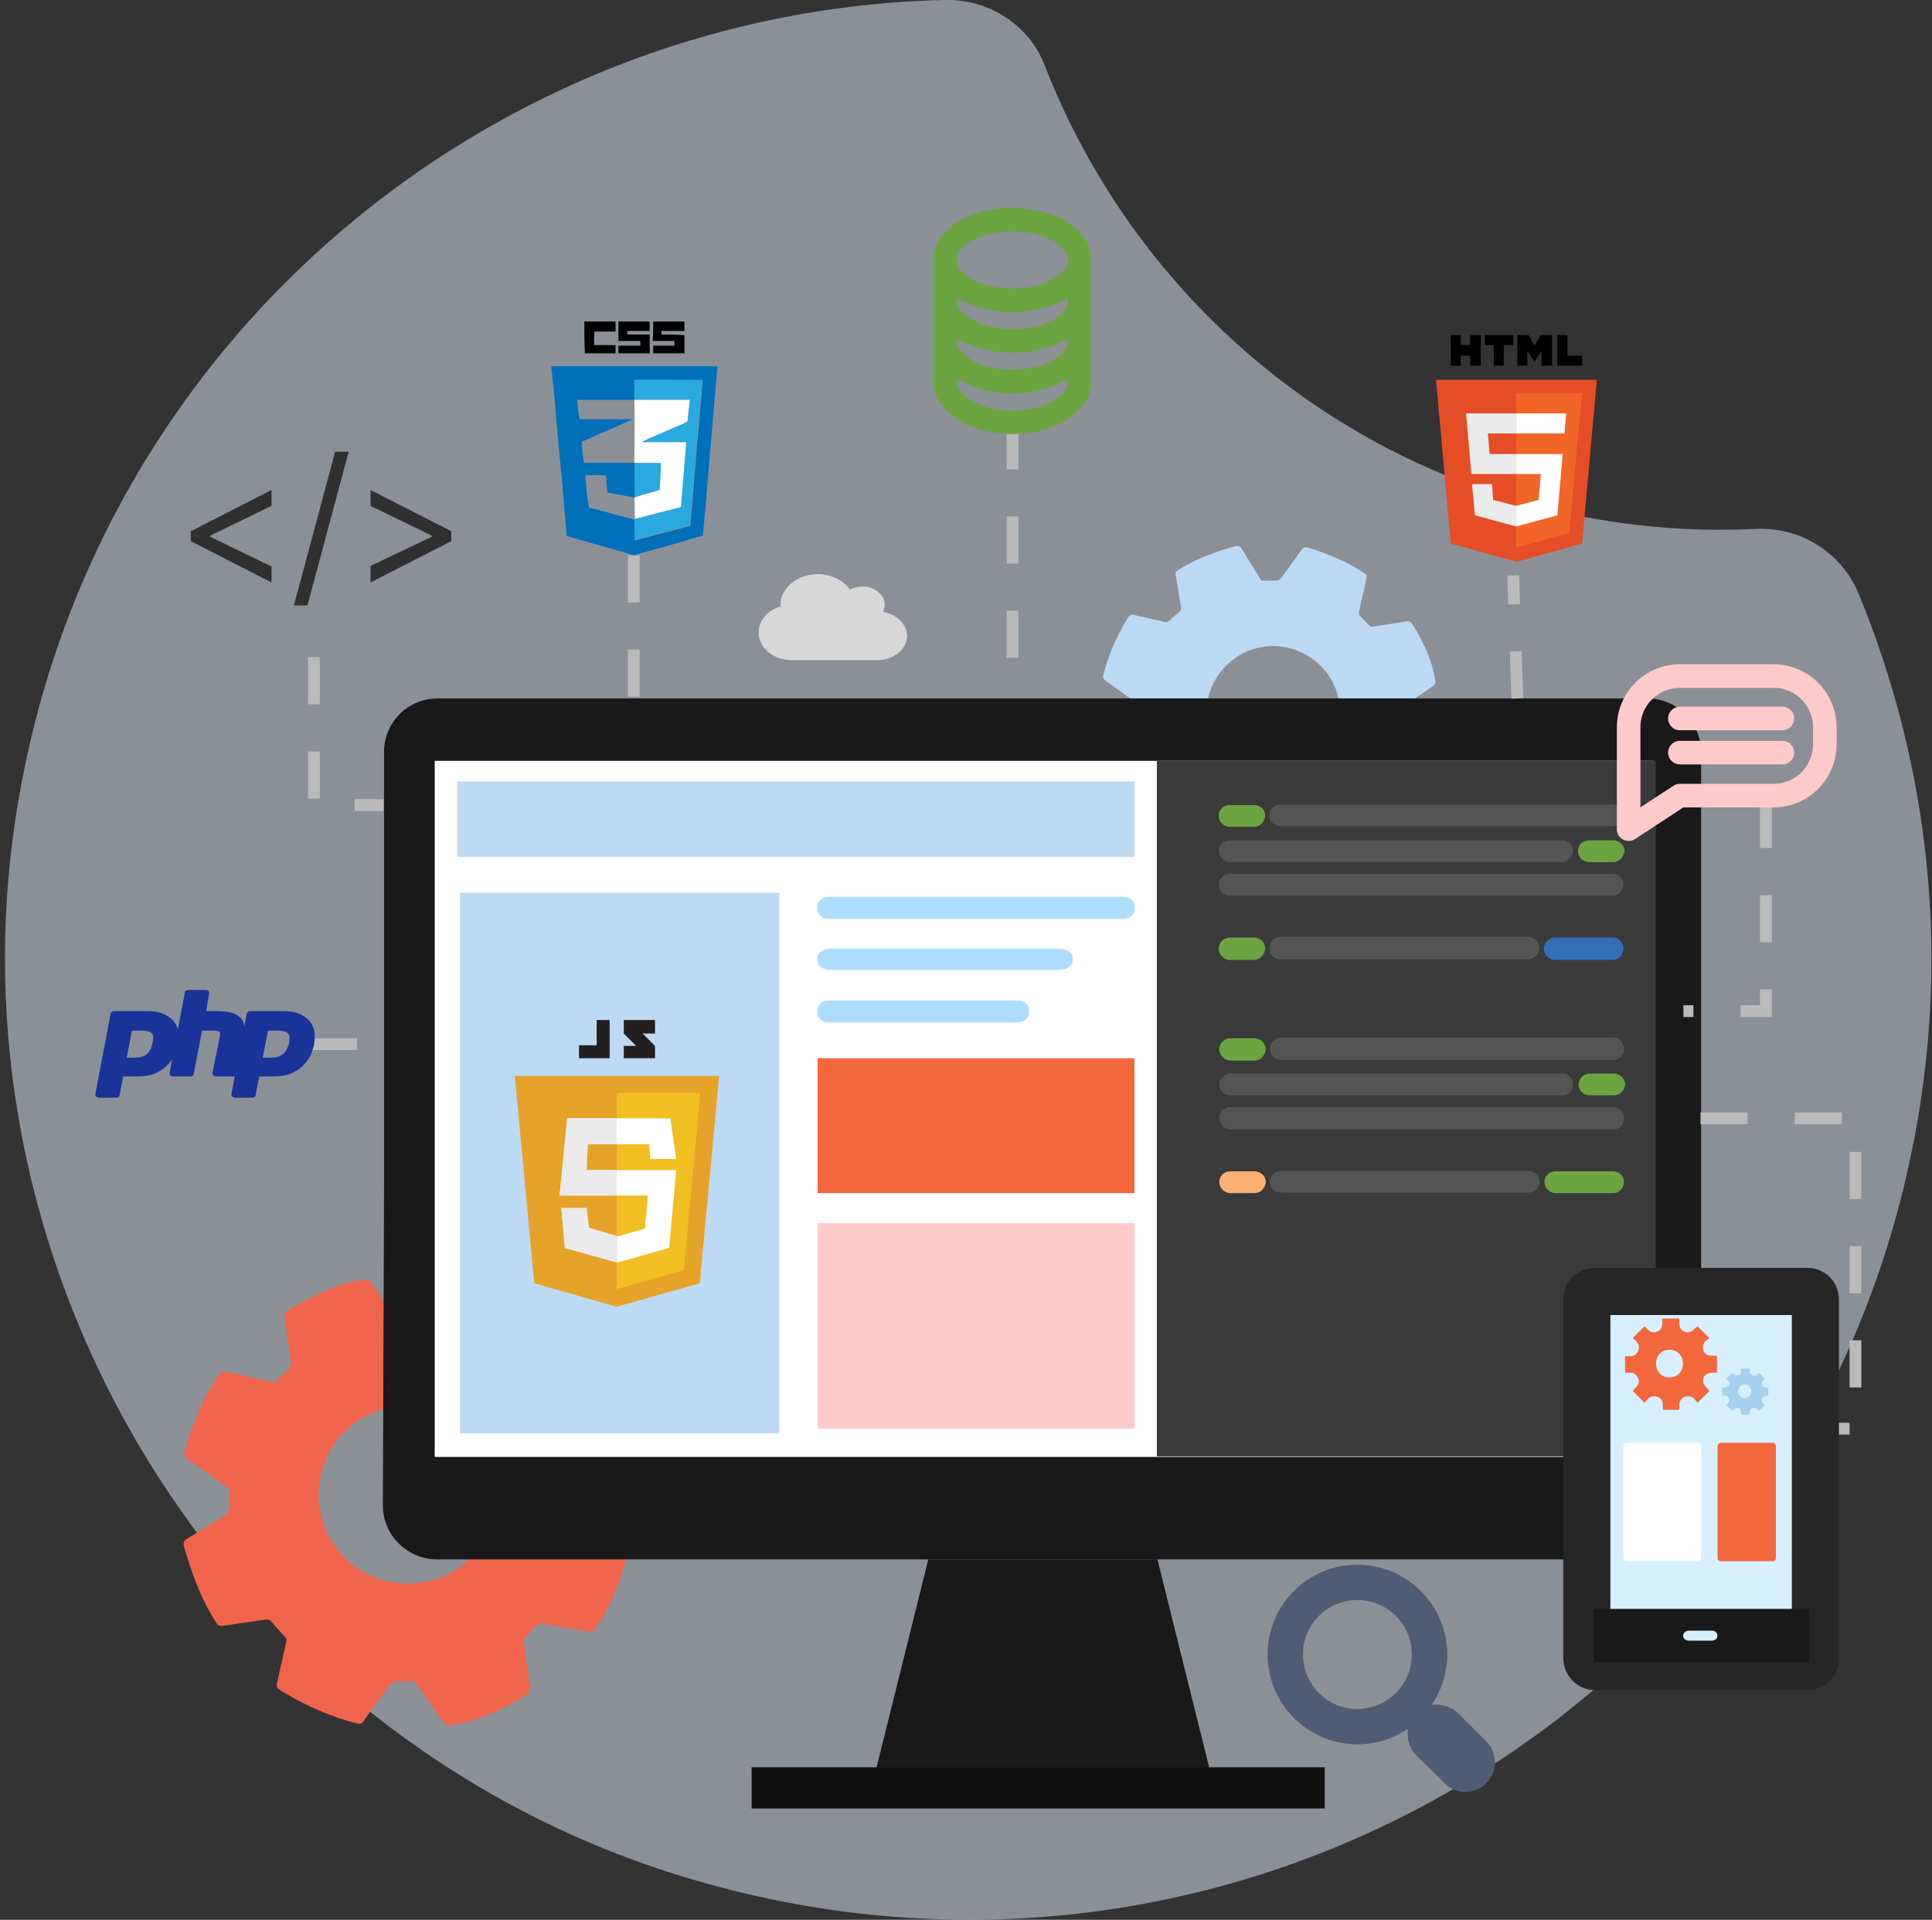 <svg version="1.2" xmlns="http://www.w3.org/2000/svg" viewBox="0 0 328 326" width="328" height="326">
	<rect x="0" y="0" width="328" height="326" fill="#333333" stroke="none"/>
	<title>image</title>
	<style>
		.s0 { opacity: .5;fill: #e5eefd } 
		.s1 { fill: #bcdaf3 } 
		.s2 { fill: #f0644c } 
		.s3 { fill: #191919 } 
		.s4 { fill: none;stroke: #121212;stroke-width: 7 } 
		.s5 { fill: #ffffff } 
		.s6 { fill: none;stroke: #bababa;stroke-width: 2;stroke-dasharray: 8 } 
		.s7 { fill: #3a3a3a } 
		.s8 { fill: #6ca442 } 
		.s9 { fill: #545454 } 
		.s10 { fill: #336fb7 } 
		.s11 { fill: #303030 } 
		.s12 { fill: none;stroke: #6ca442;stroke-linecap: round;stroke-linejoin: round;stroke-width: 4 } 
		.s13 { fill: #d7efff;stroke: #262626;stroke-width: 8 } 
		.s14 { fill: #f2673b } 
		.s15 { fill: #a6d0ed } 
		.s16 { fill: none;stroke: #ffcaca;stroke-linecap: round;stroke-linejoin: round;stroke-width: 4 } 
		.s17 { fill: none;stroke: #4f5d73;stroke-linecap: round;stroke-linejoin: round;stroke-width: 6 } 
		.s18 { fill: #ffcaca } 
		.s19 { fill: #aedeff } 
		.s20 { fill: #faaf75 } 
		.s21 { fill: #000000 } 
		.s22 { fill: #0170ba } 
		.s23 { fill: #29a9df } 
		.s24 { fill: #e44d26 } 
		.s25 { fill: #f16529 } 
		.s26 { fill: #ebebeb } 
		.s27 { fill: #1a3399 } 
		.s28 { fill: #e6a329 } 
		.s29 { fill: #f1bf22 } 
		.s30 { fill: #231f20 } 
		.s31 { fill: #d8d8d8 } 
	</style>
	<path id="Layer" class="s0" d="m315.5 100.7c-2.9-6.9-9.8-11.2-17.3-10.9-10 0.5-20.3-0.2-30.6-2.3-42.6-8.8-75.5-38.6-90.2-76.3-2.6-6.9-9.5-11.4-17-11.2-79 1.8-148.7 61-158.5 144.5-8.8 76.1 38.3 149.6 111.3 173.3 94.5 30.6 191.9-27.7 211.3-122 6.9-33.1 3-66-9-95.1z"/>
	<path id="Layer" class="s1" d="m204.8 120.8c0.2-6.2 5.3-11.2 11.6-11.1 6.3 0.2 11.3 5.4 11.1 11.6 0 2.7-1 5.1-2.6 7l18.2 0.1c0.2-0.3 0.2-0.6 0.2-0.8 0.1-0.3 0-0.6-0.2-0.7l-4.8-3.5c-0.2-0.2-0.4-0.4-0.3-0.6v-2.3c0-0.2 0.2-0.4 0.3-0.6l5-3.4c0.2-0.2 0.4-0.4 0.4-0.7-0.5-4.2-3.1-8.6-4-9.9-0.1-0.3-0.4-0.4-0.7-0.4l-5.9 0.9c-0.2 0.1-0.4 0-0.6-0.2l-1.6-1.6c-0.2-0.1-0.2-0.4-0.2-0.6l1.3-5.8c0.1-0.3 0-0.6-0.3-0.8-3.7-2.6-8.4-4-9.9-4.5-0.3 0-0.6 0.1-0.7 0.3l-3.7 5.1c-0.2 0.2-0.4 0.3-0.6 0.3h-2.3c-0.3 0-0.5-0.1-0.6-0.4l-3.2-5.2c-0.1-0.2-0.5-0.3-0.8-0.3-5.9 1.6-9 3.5-10 4.2-0.2 0.1-0.4 0.4-0.3 0.7l0.9 5.5c0.1 0.3 0 0.5-0.2 0.7l-1.9 1.7c-0.2 0.1-0.5 0.2-0.7 0.1l-5.3-1.2c-0.3-0.1-0.6 0.1-0.8 0.3-3 4.8-4 8.8-4.3 10-0.1 0.3 0 0.6 0.3 0.8l4.8 3.5c0.1 0.2 0.3 0.4 0.2 0.6v2.2c0 0.2-0.1 0.4-0.3 0.6l-5 3.5c-0.2 0.2-0.4 0.4-0.3 0.7 0.1 0.6 0.1 1.1 0.3 1.6l20.1 0.1c-1.7-2.1-2.6-4.6-2.6-7.5z"/>
	<path id="Layer" fill-rule="evenodd" class="s2" d="m99.5 254.1v3c0 0.3 0.1 0.6 0.4 0.8l6.3 4.7c0.4 0.4 0.4 0.7 0.4 1.1-0.5 2-2.4 8.7-5.7 13-0.2 0.3-0.6 0.4-0.9 0.4l-8.1-1.4q-0.5 0-0.9 0.4l-1.8 1.9c-0.3 0.2-0.3 0.5-0.3 0.8l1.1 7.9c0 0.4-0.1 0.6-0.4 0.9-1.6 1.1-6.9 4.5-13.3 5.4-0.4 0-0.7-0.1-0.9-0.4l-4.7-6.7c-0.2-0.3-0.5-0.4-0.9-0.4h-2.7c-0.4 0-0.5 0.2-0.8 0.4l-4.6 6.4c-0.2 0.3-0.5 0.5-0.9 0.4-1.7-0.4-7-1.8-13.4-5.8-0.3-0.2-0.5-0.6-0.4-1l1.6-7.1q0.2-0.5-0.2-0.8l-2.4-2.7c-0.1-0.2-0.5-0.3-0.8-0.3l-7.5 1.1c-0.4 0-0.7-0.1-0.9-0.4-0.9-1.4-3.5-5.5-5.6-13.3-0.1-0.4 0.1-0.8 0.4-1l6.9-4.3c0.2-0.2 0.4-0.5 0.4-0.8v-3.1c0-0.3-0.2-0.5-0.4-0.7l-6.8-4.8c-0.4-0.4-0.5-0.7-0.4-1.1 0.5-1.9 2.4-8.3 6-13.3 0.3-0.3 0.6-0.5 1-0.4l7.8 1.8c0.4 0 0.7 0 0.9-0.3l2.1-2.1c0.2-0.2 0.3-0.5 0.3-0.8l-1.1-7.9c-0.1-0.5 0.1-0.7 0.4-1 1.8-1.1 7.7-4.7 13.3-5.3 0.4 0 0.7 0.1 0.9 0.4l4.6 6.7c0.1 0.2 0.4 0.4 0.7 0.4l3 0.1c0.4 0 0.6-0.2 0.9-0.4l4.6-6.5c0.3-0.4 0.6-0.5 1-0.4 2.2 0.5 9.2 2.5 13.4 5.5 0.2 0.2 0.4 0.6 0.3 1l-1.5 7.9q0 0.4 0.4 0.8l2.1 1.9c0.1 0.3 0.5 0.4 0.8 0.4l7.9-1.1c0.4 0 0.7 0.1 0.9 0.4 1 1.6 4 6.7 5.2 13.3 0 0.3-0.1 0.7-0.4 0.9l-6.6 4.8c-0.2 0.2-0.4 0.5-0.7 0.7zm-15.1 0c0.2-8.4-6.5-15.3-14.8-15.4-8.5-0.2-15.3 6.4-15.5 14.8-0.1 8.4 6.5 15.3 14.9 15.4 8.4 0.2 15.3-6.5 15.4-14.8z"/>
	<path id="Layer" class="s3" d="m65.2 201v-73.3c0-5 4-9.1 9.1-9.1h205.4c5 0 9.1 4.1 9.1 9.1v128c0 5-4.1 9.1-9.1 9.1h-205.5c-5 0-9.2-4.1-9.2-9.1z"/>
	<path id="Layer" class="s3" d="m206.2 303.8h-58.3l9.7-39h38.9z"/>
	<path id="Layer" class="s4" d="m127.6 303.6h97.3"/>
	<path id="Layer" class="s5" d="m280.7 141v106.4h-206.9v-118.2h206.9z"/>
	<path id="Layer" class="s6" d="m107.6 94.3v24.3"/>
	<path id="Layer" class="s6" d="m53.3 111.6v25.1h11.8"/>
	<path id="Layer" class="s6" d="m52.6 177.3h12.5"/>
	<path id="Layer" class="s6" d="m171.9 71.7v46.9"/>
	<path id="Layer" class="s6" d="m257.6 118.6l-0.7-20.9"/>
	<path id="Layer" class="s6" d="m299.8 136v35.7h-14"/>
	<path id="Layer" class="s6" d="m288.7 189.9h26.3v52.7h-6.8"/>
	<path id="Layer" class="s7" d="m281.1 129.2h-84.7v118.1h84.7z"/>
	<path id="Layer" class="s8" d="m212.9 140.4h-4.1c-1 0-1.9-0.8-1.9-1.9 0-1 0.8-1.8 1.9-1.8h4.1c1 0 1.9 0.8 1.9 1.8-0.1 1.1-0.9 1.9-1.9 1.9z"/>
	<path id="Layer" class="s9" d="m273.8 140.3h-56.4c-1 0-1.9-0.8-1.9-1.8 0-1 0.8-1.9 1.9-1.9h56.4c1 0 1.8 0.8 1.8 1.9 0 1-0.8 1.8-1.8 1.8z"/>
	<path id="Layer" class="s9" d="m265.2 146.4h-56.4c-1 0-1.9-0.8-1.9-1.9 0-1 0.8-1.8 1.9-1.8h56.4c1 0 1.9 0.8 1.9 1.8-0.1 1-0.9 1.9-1.9 1.9z"/>
	<path id="Layer" class="s8" d="m273.9 146.4h-4.1c-1 0-1.9-0.8-1.9-1.9 0-1 0.8-1.8 1.9-1.8h4.1c1 0 1.9 0.8 1.9 1.8-0.1 1-0.9 1.9-1.9 1.9z"/>
	<path id="Layer" class="s9" d="m273.8 152.1h-65c-1 0-1.9-0.8-1.9-1.9 0-1 0.8-1.8 1.9-1.8h65c1 0 1.8 0.8 1.8 1.8 0 1.1-0.8 1.9-1.8 1.9z"/>
	<path id="Layer" class="s8" d="m212.9 163h-4.1c-1 0-1.9-0.9-1.9-1.9 0-1 0.8-1.9 1.9-1.9h4.1c1 0 1.9 0.8 1.9 1.9-0.1 1-0.9 1.9-1.9 1.9z"/>
	<path id="Layer" class="s9" d="m259.5 162.9h-42.2c-1 0-1.8-0.9-1.8-1.9 0-1 0.8-1.9 1.8-1.9h42.2c1 0 1.8 0.9 1.8 1.9 0 1-0.8 1.9-1.8 1.9z"/>
	<path id="Layer" class="s10" d="m273.8 163h-9.8c-1 0-1.9-0.9-1.9-1.9 0-1 0.9-1.9 1.9-1.9h9.8c1 0 1.8 0.8 1.8 1.9 0 1-0.8 1.9-1.8 1.9z"/>
	<path id="Layer" class="s1" d="m192.6 132.7h-115v12.8h115z"/>
	<path id="Layer" class="s11" d="m32.4 91.9v-1.7l13.7-7v2.7l-10.5 5.1 0.1-0.2v0.5l-0.1-0.2 10.5 5.1v2.7zm26.8-15.2l-7 26.1h-2.3l7-26.1zm17.4 15.2l-13.7 7v-2.8l10.5-5-0.1 0.1v-0.4l0.1 0.2-10.5-5.1v-2.7l13.7 7z"/>
	<path id="Layer" class="s12" d="m160.4 64.8c0 1.3 0.6 2.4 1.6 3.4 2 2.1 5.6 3.5 9.9 3.5 4.2 0 7.9-1.4 9.9-3.5 1-1 1.5-2.1 1.5-3.4"/>
	<path id="Layer" class="s12" d="m160.4 51c0 1.3 0.6 2.4 1.6 3.5 2 2 5.6 3.4 9.9 3.4 4.2 0 7.9-1.3 9.9-3.4 1-1 1.5-2.2 1.5-3.5"/>
	<path id="Layer" class="s12" d="m171.9 51c6.3 0 11.4-3.1 11.4-6.9 0-3.8-5.1-6.8-11.4-6.8-6.4 0-11.5 3-11.5 6.8 0 3.8 5.1 6.9 11.5 6.9z"/>
	<path id="Layer" class="s12" d="m160.4 57.9c0 1.2 0.6 2.4 1.6 3.4 2 2.1 5.6 3.5 9.9 3.5 4.2 0 7.9-1.4 9.9-3.5 1-1 1.5-2.2 1.5-3.4"/>
	<path id="Layer" class="s12" d="m183.3 44.1v6.9 6.9 6.9"/>
	<path id="Layer" class="s12" d="m160.4 44.1v6.9 6.9 6.9"/>
	<path id="Layer" class="s13" d="m306.9 283h-36.1c-0.7 0-1.4-0.6-1.4-1.4v-61c0-0.7 0.6-1.3 1.4-1.3h36.1c0.7 0 1.3 0.6 1.3 1.3v61c0 0.8-0.6 1.4-1.3 1.4z"/>
	<path id="Layer" class="s5" d="m288.2 265.1h-12c-0.3 0-0.6-0.2-0.6-0.6v-18.9c0-0.3 0.3-0.6 0.6-0.6h12c0.3 0 0.6 0.3 0.6 0.6v18.9c0 0.4-0.2 0.6-0.6 0.6z"/>
	<path id="Layer" class="s14" d="m300.9 265.1h-8.7c-0.4 0-0.6-0.2-0.6-0.6v-18.9c0-0.3 0.2-0.6 0.6-0.6h8.7c0.4 0 0.6 0.3 0.6 0.6v18.9c0 0.4-0.2 0.6-0.6 0.6z"/>
	<path id="Layer" fill-rule="evenodd" class="s3" d="m307.1 273.2v9h-36.5v-9zm-16.5 3.7h-3.8c-1.4 0-1.4 1.7 0 1.7h3.8c1.3 0 1.3-1.7 0-1.7z"/>
	<path id="Layer" fill-rule="evenodd" class="s14" d="m291.5 230.2v2.9h-0.9c-0.6 0-1.1 0.3-1.4 0.8v0.1c-0.2 0.5 0 1.1 0.4 1.5l0.6 0.7-2 2-0.6-0.7c-0.4-0.4-1-0.5-1.6-0.3-0.5 0.2-0.9 0.7-0.9 1.3v0.9h-2.8v-0.9c0-0.6-0.3-1.1-0.9-1.3-0.6-0.2-1.2-0.1-1.6 0.3l-0.6 0.7-2-2 0.6-0.7c0.4-0.4 0.6-1 0.3-1.5-0.2-0.5-0.7-0.9-1.3-0.9h-0.9v-2.8h0.9c0.6 0 1.1-0.3 1.3-0.9 0.3-0.6 0.1-1.2-0.3-1.6l-0.6-0.6 2-2 0.6 0.6c0.4 0.4 1 0.6 1.6 0.3 0.5-0.2 0.8-0.7 0.8-1.3v-0.9h2.9v0.9c0 0.6 0.3 1.1 0.8 1.3h0.1c0.5 0.3 1.1 0.1 1.5-0.3l0.7-0.6 2 2-0.7 0.6c-0.4 0.4-0.5 1-0.3 1.6 0.2 0.5 0.7 0.8 1.3 0.8zm-8.1-1c-3 0-3 4.7 0 4.7 3.1 0 3.1-4.7 0-4.7z"/>
	<path id="Layer" fill-rule="evenodd" class="s15" d="m300.2 235.6v1.4h-0.4c-0.3 0-0.6 0.2-0.7 0.5-0.1 0.3 0 0.6 0.2 0.8l0.3 0.3-1 1-0.3-0.3q-0.4-0.3-0.8-0.2c-0.3 0.1-0.5 0.4-0.5 0.7v0.4h-1.4v-0.4c0-0.3-0.2-0.6-0.4-0.7-0.3-0.1-0.6 0-0.8 0.2l-0.3 0.3-1-1 0.3-0.3q0.3-0.4 0.1-0.8c-0.1-0.3-0.3-0.5-0.6-0.5h-0.5v-1.4h0.5c0.3 0 0.5-0.2 0.6-0.4 0.2-0.3 0.1-0.6-0.1-0.8l-0.3-0.3 1-1 0.3 0.3q0.3 0.3 0.8 0.1c0.2-0.1 0.4-0.3 0.4-0.6v-0.5h1.4v0.5c0 0.3 0.2 0.5 0.5 0.6 0.3 0.2 0.6 0.1 0.8-0.1l0.3-0.3 1 1-0.3 0.3q-0.3 0.3-0.2 0.8c0.1 0.2 0.4 0.4 0.7 0.4zm-4-0.5c-1.5 0-1.5 2.3 0 2.3 1.5 0 1.5-2.3 0-2.3z"/>
	<path id="Layer" class="s16" d="m285.2 114.8h15.9c4.8 0 8.7 3.9 8.7 8.7v2.9c0 4.8-3.9 8.7-8.7 8.7h-15.9l-8.7 5.7v-5.7-11.6c0-4.8 3.9-8.7 8.7-8.7z"/>
	<path id="Layer" class="s16" d="m285.2 122h17.4"/>
	<path id="Layer" class="s16" d="m285.2 127.8h17.4"/>
	<path id="Layer" class="s17" d="m230.4 293.2c6.8 0 12.3-5.5 12.3-12.3 0-6.7-5.5-12.2-12.3-12.2-6.7 0-12.2 5.5-12.2 12.2 0 6.8 5.5 12.3 12.2 12.3z"/>
	<path id="Layer" class="s17" d="m250.2 300.7c-0.8 0.8-2.1 0.8-2.8 0l-4.9-4.8c-0.7-0.8-0.7-2.1 0-2.9 0.8-0.7 2.1-0.7 2.9 0l4.8 4.8c0.8 0.8 0.8 2.1 0 2.9z"/>
	<path id="Layer" class="s17" d="m242.2 292.7l-2.7-2.7"/>
	<path id="Layer" class="s14" d="m192.6 179.7h-53.8v22.9h53.8z"/>
	<path id="Layer" class="s18" d="m192.6 207.7h-53.8v34.9h53.8z"/>
	<path id="Layer" class="s19" d="m140.5 169.9h32.4c0.9 0 1.8 0.7 1.8 1.5v0.7c0 0.8-0.9 1.5-1.8 1.5h-32.4c-0.9 0-1.7-0.7-1.7-1.5v-0.7c0-0.8 0.8-1.5 1.7-1.5z"/>
	<path id="Layer" class="s19" d="m140.9 161.1h39c1.2 0 2.2 0.7 2.2 1.5v0.6c0 0.8-1 1.5-2.2 1.5h-39c-1.2 0-2.1-0.7-2.1-1.5v-0.6c0-0.9 1-1.5 2.1-1.5z"/>
	<path id="Layer" class="s19" d="m140.5 152.3h50.3c1 0 1.8 0.7 1.8 1.5v0.7c0 0.8-0.8 1.5-1.8 1.5h-50.3c-0.9 0-1.7-0.7-1.7-1.5v-0.7c0-0.8 0.8-1.5 1.7-1.5z"/>
	<path id="Layer" class="s8" d="m213 180.1h-4.1c-1 0-1.9-0.9-1.9-1.9 0-1 0.8-1.9 1.9-1.9h4.1c1 0 1.9 0.9 1.9 1.9-0.1 1-0.9 1.9-1.9 1.9z"/>
	<path id="Layer" class="s9" d="m273.9 180h-56.4c-1 0-1.9-0.8-1.9-1.9 0-1 0.8-1.9 1.9-1.9h56.4c1 0 1.8 0.9 1.8 1.9 0 1.1-0.8 1.9-1.8 1.9z"/>
	<path id="Layer" class="s9" d="m265.3 186h-56.4c-1 0-1.9-0.8-1.9-1.8 0-1 0.8-1.9 1.9-1.9h56.4c1 0 1.8 0.8 1.8 1.9 0 1-0.8 1.8-1.8 1.8z"/>
	<path id="Layer" class="s8" d="m274 186h-4.1c-1 0-1.9-0.8-1.9-1.8 0-1 0.8-1.9 1.9-1.9h4.1c1 0 1.9 0.8 1.9 1.9-0.1 1-0.9 1.8-1.9 1.8z"/>
	<path id="Layer" class="s9" d="m273.9 191.8h-65c-1 0-1.9-0.9-1.9-1.9 0-1 0.8-1.9 1.9-1.9h65c1 0 1.8 0.8 1.8 1.9 0 1-0.8 1.9-1.8 1.9z"/>
	<path id="Layer" class="s20" d="m213 202.6h-4.1c-1 0-1.9-0.8-1.9-1.9 0-1 0.8-1.8 1.9-1.8h4.1c1 0 1.9 0.8 1.9 1.8-0.1 1.1-0.9 1.9-1.9 1.9z"/>
	<path id="Layer" class="s9" d="m259.5 202.5h-42.1c-1 0-1.8-0.8-1.8-1.8 0-1 0.8-1.9 1.8-1.9h42.1c1 0 1.9 0.8 1.9 1.9 0 1-0.8 1.8-1.9 1.8z"/>
	<path id="Layer" class="s8" d="m273.9 202.6h-9.8c-1 0-1.9-0.8-1.9-1.9 0-1 0.8-1.8 1.9-1.8h9.8c1 0 1.8 0.8 1.8 1.8 0 1.1-0.8 1.9-1.8 1.9z"/>
	<path id="Layer" class="s21" d="m99.2 54.6q2.6 0 5.3 0 0 0.9 0 1.7c-1.2 0-2.5 0-3.6 0 0 0.8-0.1 1.6 0 2.3 1.2 0 2.4 0 3.6 0q0 0.7 0 1.4-2.6 0-5.2 0c-0.1-1.8-0.1-3.6-0.1-5.4z"/>
	<path id="Layer" class="s21" d="m105 54.6c1.8 0 3.6 0 5.3 0 0 0.5 0 1.1 0 1.6q-1.9 0-3.8 0c0 0.2 0 0.4 0 0.6 1.3 0 2.6 0 3.8 0q0 1.6 0 3.2c-1.7 0-3.5 0-5.3 0 0-0.4 0-0.9 0-1.3q1.9 0 3.7 0 0-0.4 0-0.8-1.9 0-3.7 0c0-1.1 0-2.2 0-3.3z"/>
	<path id="Layer" class="s21" d="m110.9 54.6c1.8 0 3.5 0 5.3 0 0 0.5 0 1.1 0 1.6-1.3 0-2.6 0-3.9 0 0 0.2 0 0.4 0 0.6q1.9 0 3.9 0.1 0 1.5 0 3.1c-1.8 0-3.6 0-5.3 0 0-0.4 0-0.9 0-1.3q1.8 0 3.6 0 0-0.4 0-0.8-1.8 0-3.7 0c0.1-1.1 0.1-2.2 0.1-3.3z"/>
	<path id="Layer" fill-rule="evenodd" class="s22" d="m93.6 62.2q14.1 0 28.2 0c-0.5 5.9-1 11.7-1.5 17.6-0.3 3.7-0.6 7.5-1 11.2-2 0.5-4 1.1-6 1.7-1.9 0.5-3.7 1-5.6 1.6q-2.7-0.8-5.3-1.5c-2.1-0.6-4.1-1.2-6.2-1.8-0.2-2.8-0.5-5.6-0.7-8.4-0.5-5.2-1-10.4-1.4-15.5-0.2-1.6-0.3-3.2-0.5-4.7v-0.2m14.1 2.3q0 1.7 0 3.4-4.8 0-9.7 0 0.1 1.6 0.4 3.3c3 0 6 0 9 0-2.6 1.2-5.3 2.3-7.9 3.5q-0.3 0.1-0.7 0.3c0 1.2 0.2 2.4 0.3 3.6 1.6 0 3.2 0 4.9 0q1.9 0 3.8 0c0 1.9 0 3.9 0 5.9-0.9-0.2-1.7-0.3-2.6-0.5-0.7-0.1-1.4-0.2-2.1-0.4q-0.1-1.4-0.2-2.8c-0.2-0.1-0.4-0.1-0.6-0.1-0.9 0-1.9 0-2.9 0q0.1 2.7 0.6 5.5 1.4 0.3 2.8 0.7c1.5 0.5 3 0.8 4.4 1.2q0.3 0.1 0.6 0.1c0.1 1.2 0 2.4 0 3.6 0.3-0.1 0.7-0.2 1-0.3 2.8-0.7 5.6-1.5 8.4-2.2 0.1-1.1 0.1-2.2 0.3-3.3 0.2-3.3 0.6-6.7 0.8-10 0.4-3.8 0.7-7.6 1-11.4-3.9-0.1-7.7-0.1-11.6-0.1z"/>
	<path id="Layer" class="s23" d="m107.7 64.5c3.9 0 7.7 0 11.5 0-0.3 3.8-0.6 7.6-1 11.4q-0.4 5-0.8 10-0.1 1.6-0.3 3.3-4.2 1.1-8.4 2.2c-0.3 0.1-0.6 0.2-1 0.3 0-1.2 0.1-2.4 0-3.6q0.1 0 0.1 0c2.6-0.7 5.1-1.4 7.7-2.1 0.3-3.6 0.7-7.3 0.9-10.9q-3.2 0-6.6 0-0.5 0-0.9-0.1c1.2-0.6 2.4-1.1 3.6-1.6 1.2-0.6 2.3-1 3.5-1.6 0.2-0.1 0.5-0.1 0.7-0.3 0.1-0.3 0.1-0.6 0.1-0.9 0-0.9 0.2-1.9 0.2-2.8-3.1 0-6.2 0-9.3 0 0-1 0-2.1 0-3.3z"/>
	<path id="Layer" class="s23" d="m107.8 78.6c1.5-0.1 3 0 4.5 0-0.1 1.5-0.2 3-0.3 4.6-0.9 0.3-1.9 0.5-2.8 0.8-0.5 0.1-1 0.3-1.4 0.5 0-2-0.1-4 0-5.9z"/>
	<path id="Layer" class="s5" d="m107.7 67.9q4.7 0 9.4 0c-0.1 0.9-0.2 1.8-0.3 2.8 0 0.2 0 0.5-0.1 0.8-0.1 0.2-0.4 0.2-0.6 0.4-1.2 0.5-2.4 1-3.5 1.5-1.3 0.6-2.5 1-3.7 1.7q0.5 0 1 0 3.2 0 6.6 0c-0.3 3.7-0.6 7.3-0.9 11-2.6 0.7-5.2 1.3-7.8 2-0.1-1.2 0-2.4-0.1-3.6 0.5-0.2 1-0.3 1.5-0.5 0.9-0.2 1.9-0.5 2.8-0.8 0.1-1.5 0.2-3 0.2-4.6-1.5 0-3 0-4.5 0 0-3.6 0.1-7.2 0-10.7z"/>
	<path id="Layer" class="s21" d="m246.3 56.9h1.7v1.7h1.6v-1.7h1.8v5.2h-1.8v-1.7h-1.6v1.7h-1.7m7.3-3.5h-1.5v-1.7h4.8v1.7h-1.6v3.5h-1.7m4-5.2h1.9l1 1.8 1.1-1.8h1.9v5.2h-1.8v-2.5l-1.2 1.8-1.2-1.8v2.5h-1.7m6.8-5.2h1.7v3.5h2.5v1.7h-4.2"/>
	<path id="Layer" class="s24" d="m246.3 92.3l-2.5-27.8h27.3l-2.5 27.8-11.1 3.1"/>
	<path id="Layer" class="s25" d="m257.4 93v-26.3h11.2l-2.2 23.8"/>
	<path id="Layer" class="s26" d="m248.9 70.2h8.5v3.4h-4.8l0.3 3.5h4.5v3.4h-7.6m0.1 1.7h3.4l0.2 2.7 3.9 1v3.5l-7-1.9"/>
	<path id="Layer" class="s5" d="m265.9 70.2h-8.5v3.4h8.2m-0.3 3.5h-7.9v3.4h4.2l-0.4 4.4-3.8 1v3.5l7-1.9"/>
	<path id="Layer" fill-rule="evenodd" class="s27" d="m16.7 186.1c0 0-0.1 0-0.2-0.1 0 0 0-0.2 0-0.2l2.6-13.6c0-0.1 0.1-0.2 0.3-0.2h5.6c1.8 0 3.2 0.4 4 1.4 0.9 1 1.1 2.3 0.8 4q-0.1 1-0.7 1.8c-0.3 0.6-0.7 1.1-1.2 1.6-0.6 0.6-1.3 1.1-2.1 1.3-0.8 0.2-1.7 0.4-2.9 0.4h-2.2l-0.7 3.3c0 0.2-0.2 0.3-0.3 0.3zm5.9-6.3c1.2 0 2-0.3 2.5-0.7 0.5-0.4 0.9-1.1 1.1-2.1q0.3-1.3-0.2-1.9-0.5-0.5-2.1-0.5h-1.8l-1 5.2z"/>
	<path id="Layer" fill-rule="evenodd" class="s27" d="m29.4 173.3q1.3 1.5 0.8 4.2c-0.2 0.7-0.4 1.3-0.7 2-0.4 0.6-0.8 1.1-1.3 1.6-0.7 0.6-1.4 1-2.2 1.3-0.8 0.3-1.8 0.4-2.9 0.4h-2.2l-0.6 3.2c0 0.2-0.3 0.4-0.5 0.4h-3c-0.2 0-0.3-0.1-0.5-0.2-0.1-0.1-0.1-0.3-0.1-0.5l2.6-13.6c0.1-0.3 0.3-0.4 0.6-0.4h5.7q2.8 0 4.3 1.6zm-10-1.1l-2.6 13.6h3l0.6-3.5h2.5q1.7 0 2.8-0.4 1.1-0.3 2-1.2c0.5-0.5 0.9-0.9 1.2-1.5 0.3-0.6 0.5-1.2 0.6-1.8q0.5-2.4-0.6-3.8-1.2-1.4-3.8-1.4zm2.5 2.2h2c1.2 0 1.9 0.2 2.3 0.6 0.4 0.4 0.5 1.1 0.3 2.1q-0.3 1.6-1.2 2.3-0.9 0.6-2.7 0.6h-1.8zm-0.4 5.2h1.1c1.1 0 1.9-0.2 2.3-0.6 0.5-0.4 0.8-1 1-1.9 0.2-0.8 0.1-1.4-0.1-1.6-0.1-0.2-0.6-0.5-1.8-0.5h-1.6z"/>
	<path id="Layer" class="s27" d="m36.6 182.5c0 0-0.2-0.1-0.2-0.1-0.1-0.1-0.1-0.2-0.1-0.3l1.2-6c0.1-0.6 0.1-1 0-1.1-0.1-0.1-0.4-0.3-1.3-0.3h-2.1l-1.5 7.6c0 0.1-0.1 0.2-0.2 0.2h-3c-0.1 0-0.2-0.1-0.2-0.1-0.1-0.1-0.1-0.2-0.1-0.3l2.6-13.5c0-0.2 0.2-0.3 0.3-0.3h3c0 0 0.1 0.1 0.2 0.1 0.1 0.1 0.1 0.2 0.1 0.3l-0.7 3.3h2.3c1.8 0 2.9 0.2 3.6 0.9q1 0.9 0.6 3l-1.2 6.4c0 0.1-0.2 0.2-0.3 0.2z"/>
	<path id="Layer" fill-rule="evenodd" class="s27" d="m35.4 168.3c0.1 0.1 0.2 0.3 0.1 0.4l-0.5 3h1.9q2.7 0 3.8 1c0.8 0.7 1 1.9 0.7 3.3l-1.2 6.3c-0.1 0.3-0.3 0.5-0.6 0.5h-2.9c-0.2 0-0.4-0.1-0.5-0.2-0.1-0.1-0.2-0.3-0.1-0.5l1.2-6c0.1-0.6 0-0.9 0-0.9 0 0-0.2-0.2-1.1-0.2h-1.9l-1.4 7.3c0 0.3-0.3 0.5-0.6 0.5h-2.9c-0.2 0-0.4-0.1-0.5-0.2-0.1-0.1-0.1-0.3-0.1-0.5l2.6-13.6c0.1-0.3 0.3-0.4 0.6-0.4h3c0.1 0 0.2 0 0.4 0.2zm-0.4 0.2h-3l-2.7 13.6h3l1.5-7.8h2.4c0.7 0 1.3 0.2 1.5 0.4q0.3 0.4 0.2 1.4l-1.2 6.1h2.9l1.3-6.3c0.2-1.3 0-2.3-0.6-2.8q-0.9-0.9-3.4-0.9h-2.6l0.7-3.6z"/>
	<path id="Layer" fill-rule="evenodd" class="s27" d="m39.8 186.1c0 0-0.1 0-0.2-0.1 0 0 0-0.2 0-0.2l2.6-13.6c0-0.1 0.1-0.2 0.3-0.2h5.6c1.8 0 3.2 0.4 4 1.4 0.9 1 1.1 2.3 0.8 4q-0.1 1-0.7 1.8c-0.3 0.6-0.7 1.1-1.2 1.6-0.6 0.6-1.3 1.1-2.1 1.3-0.8 0.2-1.7 0.4-2.9 0.4h-2.2l-0.7 3.4c0 0.1-0.2 0.2-0.3 0.2zm5.9-6.3c1.2 0 2-0.2 2.5-0.6 0.5-0.4 0.9-1.2 1.1-2.1q0.3-1.4-0.2-1.9-0.5-0.5-2.1-0.5h-1.8l-1 5.1z"/>
	<path id="Layer" fill-rule="evenodd" class="s27" d="m52.5 173.3q1.3 1.5 0.8 4.2c-0.2 0.7-0.4 1.4-0.7 2-0.4 0.6-0.8 1.1-1.3 1.6-0.7 0.6-1.4 1-2.2 1.3-0.8 0.3-1.8 0.4-3 0.4h-2.1l-0.6 3.2c0 0.2-0.3 0.4-0.6 0.4h-2.9c-0.2 0-0.3-0.1-0.5-0.2-0.1-0.1-0.1-0.3-0.1-0.5l2.6-13.6c0.1-0.3 0.3-0.4 0.6-0.4h5.7c1.9 0 3.2 0.5 4.3 1.6zm-10-1.1l-2.6 13.6h2.9l0.7-3.5h2.5q1.7 0 2.8-0.4 1.1-0.3 2-1.2c0.5-0.5 0.9-0.9 1.1-1.5 0.4-0.6 0.6-1.2 0.7-1.8q0.5-2.4-0.7-3.8-1.1-1.4-3.7-1.4zm2.5 2.2h2c1.2 0 1.9 0.2 2.3 0.6 0.4 0.4 0.5 1.1 0.3 2.1q-0.3 1.6-1.2 2.3-0.9 0.6-2.7 0.6h-1.8zm-0.4 5.2h1.1c1.1 0 1.9-0.2 2.3-0.6 0.5-0.3 0.8-1 1.1-1.9 0.1-0.8 0.1-1.4-0.2-1.6-0.1-0.2-0.6-0.5-1.8-0.5h-1.6z"/>
	<path id="Layer" class="s1" d="m132.3 151.6h-54.2v91.8h54.2z"/>
	<path id="Layer" class="s28" d="m122.1 182.7h-34.7l3.3 35.2 14 4 14.1-4z"/>
	<path id="Layer" class="s29" d="m104.7 185.6v33.3l11.4-3.2 2.8-30.1z"/>
	<path id="Layer" class="s5" d="m113.8 189.9h-17.5l-1.3 13.2 0.1-0.1h14.9l-0.5 5.6-4.8 1.4-4.8-1.5-0.3-3.3h-4.3l0.6 6.7 8.9 2.5 8.8-2.5 1.2-13.2h-15.8l0.2-4.4h11l0.2 2.5h4.4z"/>
	<path id="Layer" class="s26" d="m104.7 189.9h-8.4l-1.3 13.2 0.1-0.1h9.6v-4.3h-5.1l0.2-4.4h4.9zm-5.1 15.2h-4.3l0.6 6.8 8.9 2.5v-4.5l-4.8-1.4z"/>
	<path id="Layer" class="s30" d="m101.4 177.5h-3.1v2.2h5.2v-6.5h-2.2v4.3zm9.8-4.3h-5.3v2.3c0.7 0.7 1.1 1.1 2.1 2.1h-2.1v2.1h5.3v-2.1l-2.1-2.1h2.1z"/>
	<path id="Layer" class="s31" d="m149.9 103.9q0.3-0.6 0.3-1.2c0-1.7-1.7-3.1-3.8-3.1-0.8 0-1.5 0.2-2.1 0.5-1.1-1.5-3.1-2.6-5.4-2.6-3.6 0-6.4 2.4-6.4 5.2q0 0.2 0 0.3c-2.2 0.6-3.7 2.4-3.7 4.4 0 2.6 2.5 4.7 5.6 4.7h14.6c2.7 0 5-1.9 5-4.1 0-2-1.8-3.7-4.1-4.1z"/>
</svg>